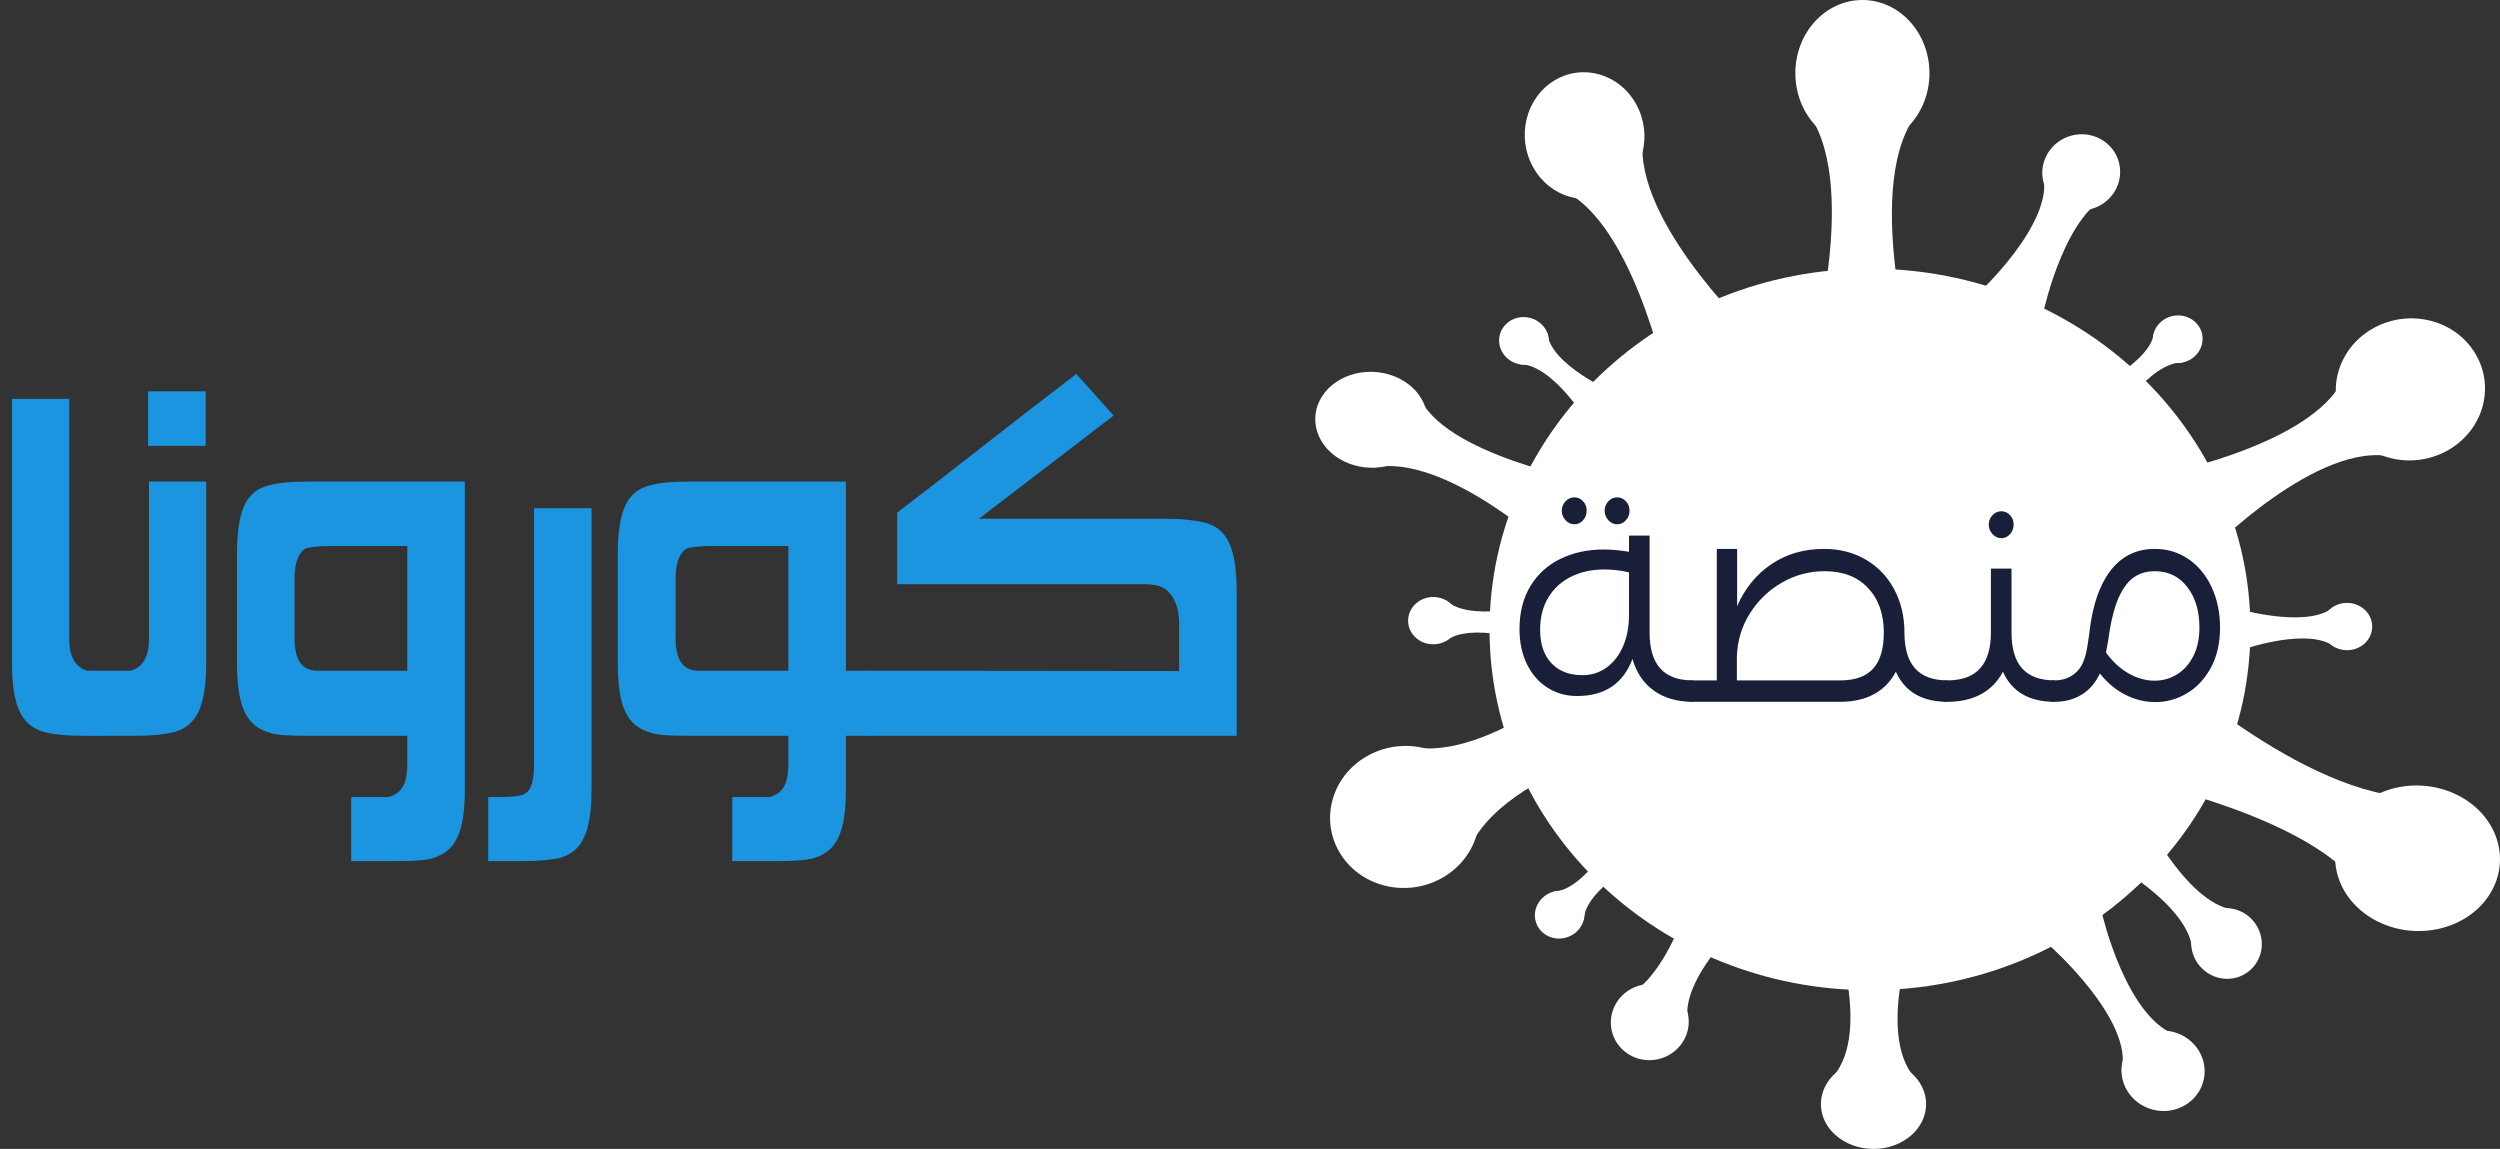 <?xml version="1.0" encoding="utf-8"?>
<!-- Generator: Adobe Illustrator 16.0.0, SVG Export Plug-In . SVG Version: 6.00 Build 0)  -->
<!DOCTYPE svg PUBLIC "-//W3C//DTD SVG 1.1//EN" "http://www.w3.org/Graphics/SVG/1.1/DTD/svg11.dtd">
<svg version="1.1" id="Layer_1" xmlns="http://www.w3.org/2000/svg" xmlns:xlink="http://www.w3.org/1999/xlink" x="0px" y="0px"
	 width="834.085px" height="383.317px" viewBox="0 0 834.085 383.317" enable-background="new 0 0 834.085 383.317"
	 xml:space="preserve">
<rect x="0" y="0" width="834.085" height="383.317" fill="#333333" stroke="none"/>
<g>
	<g>
		<path fill="#FFFFFF" d="M598.991,24.422c0,13.485,10.017,24.42,22.368,24.42c12.357,0,22.373-10.935,22.373-24.42
			C643.731,10.933,633.716,0,621.359,0C609.008,0,598.991,10.933,598.991,24.422"/>
		<path fill="#FFFFFF" d="M603.182,123.066c0,0,18.881-63.871-1.398-87.166l20.978,0.75l2.094,130.751L603.182,123.066z"/>
		<path fill="#FFFFFF" d="M639.184,123.819c0,0-18.87-63.874,1.402-87.168l-20.97,0.753l-2.099,130.748L639.184,123.819z"/>
		<path fill="#FFFFFF" d="M496.957,210c0,66.469,56.826,120.358,126.93,120.358c70.106,0,126.932-53.89,126.932-120.358
			c0-66.474-56.825-120.359-126.932-120.359C553.782,89.641,496.957,143.526,496.957,210"/>
		<g>
			<path fill="#FFFFFF" d="M683.147,51.241c-3.62,6.106-1.525,13.865,4.668,17.319c6.197,3.458,14.152,1.306,17.771-4.8
				c3.615-6.11,1.525-13.863-4.674-17.318C694.721,42.982,686.766,45.132,683.147,51.241"/>
			<path fill="#FFFFFF" d="M659.715,98.162c0,0,25.761-23.641,21.961-39.863l9.996,6.208l-32.942,59.794L659.715,98.162z"/>
			<path fill="#FFFFFF" d="M681.847,103.709c0,0,7.415-34.208,23.319-39.08l-10.382-5.531l-34.982,58.624L681.847,103.709z"/>
		</g>
		<path fill="#FFFFFF" d="M545.919,34.831c5.567,10.156,2.347,23.059-7.176,28.811c-9.525,5.752-21.751,2.179-27.315-7.984
			c-5.558-10.162-2.347-23.061,7.184-28.814C528.132,21.092,540.362,24.666,545.919,34.831"/>
		<path fill="#FFFFFF" d="M583.427,110.229c0,0-40.885-39.335-34.859-66.325l-15.854,10.332l52.283,99.486L583.427,110.229z"/>
		<path fill="#FFFFFF" d="M555.982,127.556c0,0-11.784-56.909-37.014-65.022l16.477-9.2l55.52,97.539L555.982,127.556z"/>
		<path fill="#FFFFFF" d="M792.159,109.323c-12.036,6.474-16.408,20.944-9.759,32.312c6.645,11.375,21.784,15.343,33.813,8.868
			c12.038-6.475,16.409-20.944,9.764-32.314C819.336,106.814,804.192,102.848,792.159,109.323"/>
		<path fill="#FFFFFF" d="M722.203,157.984c0,0,52.677-10.378,60.424-33.682l8.325,15.354l-90.634,50.521L722.203,157.984z"/>
		<path fill="#FFFFFF" d="M736.866,184.136c0,0,36.745-37.504,61.609-31.668l-9.377-14.79l-92.408,47.505L736.866,184.136z"/>
		<path fill="#FFFFFF" d="M466.575,126.146c9.052,4.373,12.338,14.144,7.34,21.82c-4.998,7.679-16.38,10.358-25.428,5.989
			c-9.049-4.376-12.335-14.145-7.341-21.822C446.14,124.453,457.531,121.773,466.575,126.146"/>
		<path fill="#FFFFFF" d="M531.171,160.789c0,0-50.481-8.979-57.906-29.126l-7.979,13.276l86.869,43.688L531.171,160.789z"/>
		<path fill="#FFFFFF" d="M517.118,183.407c0,0-35.217-32.438-59.042-27.39l8.983-12.792l88.569,41.084L517.118,183.407z"/>
		<path fill="#FFFFFF" d="M642.615,368.383c0.005-8.25-7.843-14.95-17.537-14.954c-9.688-0.009-17.556,6.676-17.564,14.929
			c-0.008,8.254,7.844,14.95,17.539,14.958C634.739,383.321,642.604,376.638,642.615,368.383"/>
		<path fill="#FFFFFF" d="M639.383,307.921c0,0-14.848,39.068,1.045,53.333l-16.454-0.471l-1.566-80.007L639.383,307.921z"/>
		<path fill="#FFFFFF" d="M611.141,307.441c0,0,14.766,39.086-1.151,53.334l16.453-0.448l1.726-80.005L611.141,307.441z"/>
		<path fill="#FFFFFF" d="M709.677,363.853c-3.854-6.454-1.618-14.64,5.002-18.288c6.62-3.648,15.12-1.366,18.978,5.085
			c3.856,6.456,1.616,14.64-5.009,18.286C722.032,372.585,713.537,370.304,709.677,363.853"/>
		<path fill="#FFFFFF" d="M683.659,315.334c0,0,28.389,24.99,24.18,42.119l11.029-6.546l-36.273-63.183L683.659,315.334z"/>
		<path fill="#FFFFFF" d="M701.207,304.351c0,0,8.145,36.13,25.68,41.298l-11.456,5.829l-38.521-61.946L701.207,304.351z"/>
		<path fill="#FFFFFF" d="M480.666,293.165c12.04-6.468,16.42-20.933,9.788-32.309c-6.636-11.379-21.776-15.355-33.813-8.891
			c-12.038,6.464-16.421,20.932-9.789,32.309C453.485,295.648,468.625,299.631,480.666,293.165"/>
		<path fill="#FFFFFF" d="M566.617,241.93c0,0-67.148,13.241-77.057,43.075l-10.591-19.671l115.584-64.617L566.617,241.93z"/>
		<path fill="#FFFFFF" d="M547.951,208.416c0,0-46.872,48.001-78.554,40.503l11.931,18.953l117.841-60.754L547.951,208.416z"/>
		<path fill="#FFFFFF" d="M793.263,307.432c-13.291-6.644-18.105-21.472-10.75-33.119c7.347-11.645,24.089-15.7,37.379-9.054
			c13.291,6.646,18.104,21.47,10.75,33.117C823.294,310.023,806.553,314.076,793.263,307.432"/>
		<path fill="#FFFFFF" d="M701.072,257.883c0,0,78.346,13.755,89.847,44.518l12.402-20.254l-134.772-66.778L701.072,257.883z"/>
		<path fill="#FFFFFF" d="M722.922,223.379c0,0,54.618,49.545,91.606,41.866l-13.965,19.51l-137.408-62.8L722.922,223.379z"/>
		<path fill="#FFFFFF" d="M514,107.904c3.434,2.977,3.736,8.009,0.684,11.233c-3.054,3.227-8.317,3.422-11.745,0.445
			c-3.432-2.984-3.737-8.014-0.683-11.236C505.312,105.121,510.566,104.922,514,107.904"/>
		<path fill="#FFFFFF" d="M538.097,130.836c0,0-20.913-9.191-21.824-19.626l-4.998,5.636l32.74,29.44L538.097,130.836z"/>
		<path fill="#FFFFFF" d="M529.387,140.394c0,0-11.581-19.04-22.521-18.896l5.381-5.305l33.78,28.345L529.387,140.394z"/>
		<path fill="#FFFFFF" d="M721.009,107.346c-3.43,2.982-3.735,8.011-0.682,11.232c3.054,3.227,8.318,3.422,11.745,0.445
			c3.432-2.983,3.736-8.013,0.679-11.235C729.697,104.565,724.44,104.362,721.009,107.346"/>
		<path fill="#FFFFFF" d="M696.908,130.273c0,0,20.918-9.188,21.829-19.627l4.994,5.642l-32.744,29.438L696.908,130.273z"/>
		<path fill="#FFFFFF" d="M705.619,139.835c0,0,11.582-19.041,22.521-18.898l-5.375-5.305l-33.778,28.342L705.619,139.835z"/>
		<path fill="#FFFFFF" d="M782.778,201.152c-4.632,0.146-8.252,3.797-8.089,8.154c0.163,4.354,4.046,7.764,8.67,7.619
			c4.624-0.149,8.242-3.798,8.08-8.153C791.277,204.417,787.401,201.007,782.778,201.152"/>
		<path fill="#FFFFFF" d="M748.943,203.713c0,0,22.155,5.957,29.874-1.445l0.016,7.402l-44.81,2.174L748.943,203.713z"/>
		<path fill="#FFFFFF" d="M749.159,216.415c0,0,21.655-7.353,29.91-0.462l-0.536-7.387l-44.863,0.697L749.159,216.415z"/>
		<path fill="#FFFFFF" d="M478.47,199.189c4.624,0.15,8.246,3.797,8.084,8.155c-0.163,4.355-4.046,7.766-8.669,7.615
			c-4.628-0.146-8.247-3.795-8.084-8.151C469.962,202.452,473.846,199.041,478.47,199.189"/>
		<path fill="#FFFFFF" d="M512.303,201.75c0,0-22.154,5.958-29.872-1.447l-0.017,7.401l44.804,2.172L512.303,201.75z"/>
		<path fill="#FFFFFF" d="M512.087,214.448c0,0-21.654-7.349-29.908-0.458l0.531-7.385l44.862,0.694L512.087,214.448z"/>
		<path fill="#FFFFFF" d="M751.19,306.615c-4.583-4.702-12.038-4.861-16.655-0.353c-4.61,4.505-4.636,11.966-0.04,16.672
			c4.582,4.703,12.043,4.864,16.653,0.352C755.761,318.79,755.784,311.318,751.19,306.615"/>
		<path fill="#FFFFFF" d="M716.015,273.697c0,0,14.678,29.15,30.177,29.884l-8.092,7.382l-45.26-44.823L716.015,273.697z"/>
		<path fill="#FFFFFF" d="M702.318,286.563c0,0,28.767,15.388,29.125,30.9l7.583-7.906l-43.701-46.358L702.318,286.563z"/>
		<path fill="#FFFFFF" d="M514.544,299.646c3.248-3.191,8.489-3.309,11.713-0.268c3.225,3.043,3.198,8.098-0.053,11.284
			c-3.247,3.194-8.494,3.317-11.717,0.267C511.264,307.89,511.294,302.836,514.544,299.646"/>
		<path fill="#FFFFFF" d="M539.447,277.306c0,0-10.467,19.757-21.37,20.271l5.65,4.991l32.059-30.414L539.447,277.306z"/>
		<path fill="#FFFFFF" d="M549.018,285.992c0,0-20.317,10.463-20.644,20.968l-5.285-5.344l30.96-31.451L549.018,285.992z"/>
		<g>
			<path fill="#FFFFFF" d="M561.326,347.807c3.912-5.923,2.196-13.775-3.822-17.525c-6.022-3.755-14.073-1.991-17.984,3.932
				c-3.907,5.927-2.196,13.773,3.828,17.524C549.365,355.494,557.414,353.732,561.326,347.807"/>
			<path fill="#FFFFFF" d="M587.008,302.079c0,0-26.879,22.362-23.871,38.75l-9.683-6.687l35.807-58.125L587.008,302.079z"/>
			<path fill="#FFFFFF" d="M565.172,295.464c0,0-9.066,33.808-25.188,37.901l10.101,6.029l37.787-56.856L565.172,295.464z"/>
		</g>
	</g>
	<g>
		<g>
			<path fill="#191F39" d="M553.934,223.036c2.381,2.642,5.985,3.961,10.807,3.961v7.15c-5.179,0-9.496-1.24-12.951-3.72
				c-3.453-2.479-5.834-6.006-7.145-10.58c-3.096,8.246-9.258,12.366-18.485,12.366c-3.633,0-6.908-0.917-9.825-2.752
				c-2.917-1.835-5.211-4.444-6.877-7.827c-1.668-3.381-2.501-7.294-2.501-11.739c0-5.603,1.221-10.401,3.663-14.396
				c2.439-3.993,5.789-7.021,10.047-9.083c4.256-2.06,9.064-3.091,14.424-3.091c2.56,0,5.357,0.258,8.395,0.772v-5.41h6.876v32.367
				C550.362,216.403,551.552,220.396,553.934,223.036z M536.028,222.698c2.351-1.706,4.182-4.073,5.493-7.103
				c1.308-3.026,1.965-6.504,1.965-10.434v-14.203c-2.739-0.643-5.48-0.966-8.217-0.966c-4.168,0-7.876,0.806-11.12,2.415
				c-3.244,1.611-5.775,3.93-7.59,6.957c-1.818,3.029-2.725,6.603-2.725,10.725c0,4.767,1.251,8.487,3.752,11.159
				c2.499,2.675,5.953,4.01,10.359,4.01C530.982,225.258,533.675,224.405,536.028,222.698z M522.317,173.567
				c-0.833-0.901-1.25-1.964-1.25-3.188c0-1.223,0.417-2.271,1.25-3.14c0.835-0.87,1.816-1.304,2.948-1.304
				c1.131,0,2.099,0.434,2.902,1.304c0.804,0.868,1.206,1.917,1.206,3.14c0,1.225-0.401,2.287-1.206,3.188
				c-0.803,0.902-1.771,1.353-2.902,1.353C524.133,174.92,523.152,174.469,522.317,173.567z M536.608,173.567
				c-0.835-0.901-1.25-1.964-1.25-3.188c0-1.223,0.414-2.271,1.25-3.14c0.833-0.87,1.816-1.304,2.948-1.304
				c1.13,0,2.098,0.434,2.902,1.304c0.805,0.868,1.206,1.917,1.206,3.14c0,1.225-0.401,2.287-1.206,3.188
				c-0.804,0.902-1.772,1.353-2.902,1.353C538.424,174.92,537.441,174.469,536.608,173.567z"/>
			<path fill="#191F39" d="M638.958,223.036c2.38,2.642,5.982,3.961,10.806,3.961v7.15c-8.515,0-14.26-3.349-17.237-10.048
				c-1.727,3.284-4.153,5.782-7.278,7.487c-3.126,1.708-6.863,2.561-11.209,2.561H564.74c-1.191,0-2.129-0.322-2.813-0.966
				c-0.683-0.645-1.028-1.514-1.028-2.609c0-1.094,0.357-1.965,1.073-2.608c0.713-0.643,1.637-0.966,2.768-0.966h8.039v-43.865
				h6.788v19.131c2.558-5.925,6.354-10.596,11.386-14.01c5.031-3.414,10.911-5.121,17.64-5.121c5.179,0,9.807,1.192,13.887,3.575
				c4.077,2.385,7.248,5.701,9.511,9.952c2.263,4.25,3.396,9.051,3.396,14.396C635.386,216.403,636.577,220.396,638.958,223.036z
				 M624.935,223.084c2.381-2.607,3.574-6.617,3.574-12.029c0-6.184-1.758-11.143-5.27-14.879
				c-3.512-3.734-8.336-5.604-14.467-5.604c-5.122,0-9.884,1.272-14.291,3.816c-4.406,2.545-7.963,5.975-10.673,10.291
				c-2.71,4.316-4.151,9.082-4.33,14.299v8.019h34.562C618.921,226.998,622.554,225.693,624.935,223.084z"/>
			<path fill="#191F39" d="M674.682,223.036c2.381,2.642,5.983,3.961,10.806,3.961v7.15c-8.515,0-14.26-3.349-17.236-10.048
				c-1.727,3.284-4.153,5.782-7.278,7.487c-3.127,1.708-6.864,2.561-11.21,2.561c-1.129,0-2.054-0.353-2.77-1.063
				c-0.713-0.708-1.07-1.609-1.07-2.706c0-1.029,0.342-1.851,1.027-2.464c0.685-0.611,1.622-0.917,2.813-0.917
				c9.646,0,14.469-5.313,14.469-15.942v-21.352h6.877v21.352C671.11,216.403,672.298,220.396,674.682,223.036z M664.767,178.206
				c-0.833-0.902-1.25-1.965-1.25-3.189c0-1.223,0.417-2.271,1.25-3.14c0.833-0.87,1.816-1.305,2.948-1.305
				c1.13,0,2.1,0.435,2.903,1.305c0.804,0.869,1.205,1.917,1.205,3.14c0,1.224-0.401,2.287-1.205,3.189
				c-0.803,0.902-1.773,1.352-2.903,1.352C666.583,179.558,665.6,179.108,664.767,178.206z"/>
			<path fill="#191F39" d="M730.187,186.563c3.306,2.285,5.881,5.426,7.726,9.419c1.844,3.996,2.769,8.471,2.769,13.431
				c0,5.088-0.996,9.501-2.991,13.235c-1.995,3.737-4.645,6.604-7.948,8.601c-3.306,1.997-6.864,2.995-10.673,2.995
				c-3.396,0-6.699-0.806-9.915-2.416c-3.214-1.61-6.072-3.993-8.573-7.15l-0.089,0.192c-1.369,2.965-3.349,5.251-5.94,6.861
				c-2.59,1.611-5.612,2.416-9.064,2.416c-1.131,0-2.054-0.353-2.769-1.063c-0.715-0.708-1.071-1.609-1.071-2.706
				c0-1.029,0.342-1.851,1.026-2.464c0.685-0.611,1.623-0.917,2.813-0.917c2.203,0,4.154-0.546,5.851-1.643
				c1.696-1.094,2.93-2.608,3.707-4.541c0.654-1.609,1.129-3.43,1.428-5.458c0.297-2.03,0.476-3.237,0.537-3.623
				c0.357-3.156,0.802-5.862,1.339-8.117c1.548-6.633,4.049-11.706,7.503-15.217c3.451-3.51,7.799-5.266,13.039-5.266
				C723.116,183.132,726.884,184.277,730.187,186.563z M726.303,225.018c2.261-1.385,4.078-3.414,5.447-6.088
				c1.369-2.671,2.054-5.845,2.054-9.516c0-5.54-1.354-10.064-4.063-13.576c-2.71-3.51-6.328-5.266-10.852-5.266
				c-3.515,0-6.371,1.145-8.574,3.43c-2.204,2.287-3.929,5.75-5.18,10.387c-0.715,2.642-1.28,5.604-1.697,8.888l-0.805,4.444
				c2.263,3.092,4.808,5.428,7.636,7.006c2.828,1.578,5.671,2.367,8.529,2.367C721.539,227.094,724.041,226.402,726.303,225.018z"/>
		</g>
	</g>
</g>
<g>
	<path fill="#1b95e0" d="M27.375,245.479c-5.449,0-9.787-0.455-13.018-1.364c-3.739-1.137-6.399-3.504-7.982-7.104
		C4.792,233.413,4,228.051,4,220.928v-87.86h19.099v80.018c0,5.987,1.996,9.548,5.986,10.684h3.516v21.709H27.375z"/>
	<path fill="#1b95e0" d="M31.271,245.479V223.77h12.353c4.053-1.136,6.081-4.697,6.081-10.684v-52.397h19.099v60.24
		c0,7.2-0.807,12.598-2.423,16.196c-1.615,3.6-4.229,5.93-7.839,6.991c-3.358,0.909-7.76,1.364-13.208,1.364H31.271z
		 M68.614,148.753H49.42v-18.186h19.194V148.753z"/>
	<path fill="#1b95e0" d="M155.083,263.096c0,3.788-0.206,7.028-0.618,9.718c-0.413,2.689-1.078,4.962-1.995,6.819
		c-0.919,1.856-2.107,3.334-3.563,4.433c-1.458,1.098-3.2,1.913-5.226,2.443h0.095c-1.33,0.302-2.978,0.512-4.941,0.625
		c-1.964,0.114-4.309,0.171-7.032,0.171H117.17v-21.368h12.448c2.216-0.608,3.815-1.781,4.799-3.524
		c0.981-1.744,1.472-4.206,1.472-7.388v-9.547h-33.637c-2.661,0-4.989-0.056-6.984-0.171c-1.996-0.113-3.659-0.358-4.989-0.738
		h0.095c-2.028-0.529-3.753-1.345-5.178-2.444c-1.426-1.098-2.598-2.594-3.516-4.489c-0.919-1.893-1.584-4.205-1.995-6.934
		c-0.413-2.728-0.618-5.984-0.618-9.774v-36.031c0-7.425,0.855-12.918,2.565-16.481c1.71-3.56,4.561-5.757,8.552-6.592
		c1.393-0.378,3.088-0.662,5.084-0.853c1.995-0.188,4.323-0.283,6.984-0.283h52.832V263.096z M110.139,182.169
		c-1.9,0-3.516,0.077-4.846,0.228c-1.33,0.153-2.313,0.304-2.946,0.455c-1.204,0.455-2.185,1.554-2.945,3.297
		c-0.76,1.744-1.141,4.054-1.141,6.933v20.004c0,7.124,2.533,10.684,7.602,10.684h30.026v-41.6H110.139z"/>
	<path fill="#1b95e0" d="M197.368,263.096c0,3.712-0.206,6.894-0.618,9.548c-0.413,2.651-1.045,4.905-1.9,6.763
		c-0.855,1.856-1.964,3.333-3.326,4.433c-1.362,1.097-2.993,1.913-4.893,2.443h0.19c-1.521,0.302-3.311,0.549-5.369,0.739
		c-2.059,0.188-4.482,0.284-7.269,0.284h-11.308v-21.368h3.136c1.9,0,3.531-0.057,4.894-0.171c1.362-0.113,2.295-0.247,2.803-0.397
		c1.646-0.38,2.803-1.403,3.468-3.069c0.665-1.667,0.998-4.092,0.998-7.274v-85.473h19.194V263.096z"/>
	<path fill="#1b95e0" d="M282.222,263.096c0,3.788-0.206,7.028-0.618,9.718c-0.412,2.689-1.078,4.962-1.995,6.819
		c-0.919,1.856-2.107,3.334-3.564,4.433c-1.458,1.098-3.23,1.913-5.321,2.443h0.095c-2.408,0.53-6.399,0.796-11.973,0.796h-14.538
		v-21.368h12.448c2.216-0.608,3.816-1.781,4.799-3.524c0.981-1.744,1.473-4.206,1.473-7.388v-9.547H229.39
		c-2.661,0-5.005-0.056-7.032-0.171c-2.028-0.113-3.674-0.358-4.941-0.738h0.095c-2.028-0.529-3.77-1.345-5.227-2.444
		c-1.458-1.098-2.646-2.594-3.563-4.489c-0.919-1.893-1.584-4.205-1.996-6.934c-0.413-2.728-0.618-5.984-0.618-9.774v-36.031
		c0-7.349,0.87-12.824,2.613-16.424c1.742-3.598,4.608-5.814,8.599-6.649c1.331-0.378,3.008-0.662,5.036-0.853
		c2.027-0.188,4.371-0.283,7.032-0.283h52.832v63.081h8.077v21.709h-8.077V263.096z M237.277,182.169
		c-1.964,0-3.596,0.077-4.894,0.228c-1.299,0.153-2.266,0.304-2.898,0.455c-1.204,0.455-2.186,1.554-2.946,3.297
		c-0.76,1.744-1.14,4.054-1.14,6.933v20.004c0,7.124,2.533,10.684,7.602,10.684h30.027v-41.6H237.277z"/>
	<path fill="#1b95e0" d="M393.396,208.198c0-5.303-1.458-9.13-4.371-11.479c-0.888-0.682-1.948-1.154-3.184-1.421
		c-1.235-0.265-2.772-0.397-4.608-0.397h-81.908v-23.869c10.198-7.804,20.176-15.533,29.932-23.187
		c9.754-7.653,19.701-15.345,29.837-23.073l12.448,13.867l-44.945,34.439h62.524c2.723,0,5.083,0.114,7.08,0.341
		c1.995,0.228,3.689,0.495,5.083,0.796c3.991,0.835,6.873,3.031,8.647,6.592c1.773,3.563,2.661,9.056,2.661,16.481v48.192H289.443
		V223.77l103.953,0.114V208.198z"/>
</g>
</svg>
